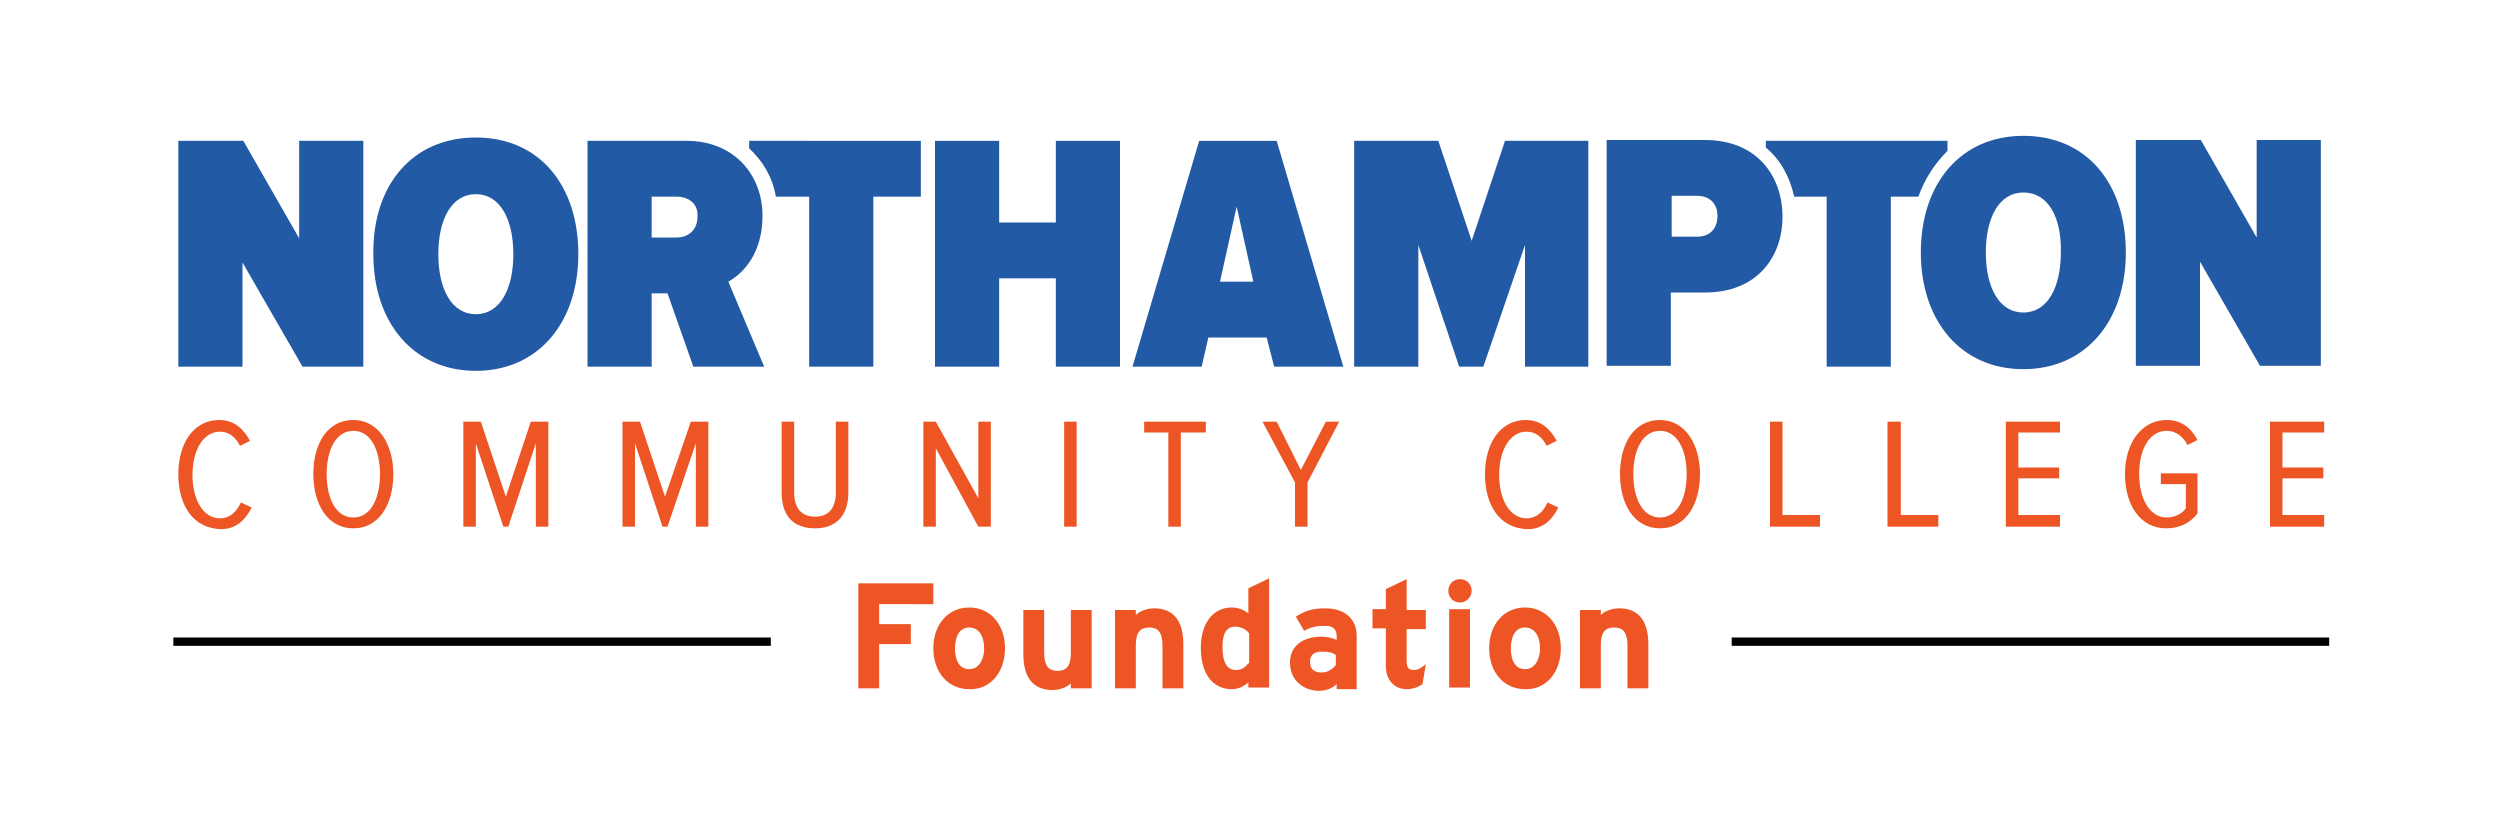 <?xml version="1.0" encoding="utf-8"?>
<!-- Generator: Adobe Illustrator 26.2.1, SVG Export Plug-In . SVG Version: 6.00 Build 0)  -->
<svg version="1.1" id="Layer_1" xmlns="http://www.w3.org/2000/svg" xmlns:xlink="http://www.w3.org/1999/xlink" x="0px" y="0px"
	 viewBox="0 0 300 100" style="enable-background:new 0 0 300 100;" xml:space="preserve">
<style type="text/css">
	.st0{fill:#ED5525;}
	.st1{fill:#0055B8;stroke:#010101;}
	.st2{fill:#235AA6;}
</style>
<g>
	<path class="st0" d="M197.8,82.6v-5.3c0-2.7-1.1-4.3-3.5-4.3c-1,0-1.8,0.4-2.2,0.8v-0.6h-2.5v9.4h2.5v-5.2c0-1.6,0.6-2.1,1.6-2.1
		s1.6,0.5,1.6,2.2v5.1H197.8z M184.8,77.8c0,1.3-0.6,2.5-1.8,2.5c-1.2,0-1.7-1.1-1.7-2.5c0-1.5,0.6-2.5,1.7-2.5
		C184.2,75.3,184.8,76.4,184.8,77.8 M187.3,77.8c0-2.9-1.8-4.9-4.3-4.9c-2.5,0-4.3,2-4.3,4.9c0,2.9,1.8,4.9,4.3,4.9
		C185.5,82.8,187.3,80.7,187.3,77.8 M176.4,73.1h-2.5v9.4h2.5V73.1z M176.6,70.9c0-0.8-0.6-1.4-1.4-1.4c-0.8,0-1.4,0.6-1.4,1.4
		c0,0.8,0.6,1.4,1.4,1.4C175.9,72.3,176.6,71.7,176.6,70.9 M171.1,79.7c-0.6,0.5-1,0.7-1.4,0.7c-0.6,0-0.9-0.2-0.9-1.1v-3.8h2.3
		v-2.3h-2.3v-3.7l-2.5,1.2v2.4h-1.6v2.3h1.6v4.5c0,1.7,1,2.8,2.5,2.8c0.8,0,1.5-0.3,1.9-0.6L171.1,79.7z M160.3,79.8
		c-0.3,0.4-0.9,0.9-1.7,0.9c-1.1,0-1.4-0.6-1.4-1.3c0-0.8,0.5-1.2,1.4-1.2c0.9,0,1.3,0.1,1.7,0.4V79.8z M162.8,82.6v-6.3
		c0-2.1-1.5-3.3-3.8-3.3c-1.5,0-2.4,0.3-3.5,1l1,1.7c0.9-0.5,1.5-0.6,2.6-0.6c0.9,0,1.3,0.5,1.3,1.2v0.5c-0.4-0.2-1-0.4-1.8-0.4
		c-2.1,0-3.8,1-3.8,3.1c0,2.3,1.8,3.4,3.5,3.4c0.9,0,1.7-0.4,2.1-0.8v0.6H162.8z M149.8,79.6c-0.4,0.5-0.8,0.8-1.5,0.8
		c-1,0-1.6-0.8-1.6-2.8c0-1.6,0.5-2.4,1.5-2.4c0.7,0,1.3,0.3,1.7,0.8V79.6z M152.3,82.6V69.4l-2.5,1.2v3c-0.5-0.4-1.2-0.7-2-0.7
		c-2.3,0-3.7,2-3.7,4.8c0,3.5,1.7,5,3.7,5c0.9,0,1.5-0.4,2-0.8v0.6H152.3z M142,82.6v-5.3c0-2.7-1.1-4.3-3.5-4.3
		c-1,0-1.8,0.4-2.2,0.8v-0.6h-2.5v9.4h2.5v-5.2c0-1.6,0.6-2.1,1.6-2.1s1.6,0.5,1.6,2.2v5.1H142z M131,82.6v-9.4h-2.5v5.2
		c0,1.6-0.6,2.1-1.6,2.1s-1.6-0.5-1.6-2.2v-5.1h-2.5v5.3c0,2.7,1.1,4.3,3.5,4.3c1,0,1.8-0.4,2.2-0.8v0.6H131z M118.1,77.8
		c0,1.3-0.6,2.5-1.8,2.5c-1.2,0-1.7-1.1-1.7-2.5c0-1.5,0.6-2.5,1.7-2.5C117.5,75.3,118.1,76.4,118.1,77.8 M120.6,77.8
		c0-2.9-1.8-4.9-4.3-4.9c-2.5,0-4.3,2-4.3,4.9c0,2.9,1.8,4.9,4.3,4.9C118.8,82.8,120.6,80.7,120.6,77.8 M112,72.4V70h-9v12.6h2.5
		v-5.3h3.8v-2.4h-3.8v-2.4H112z"/>
	<line class="st1" x1="20.8" y1="77" x2="92.5" y2="77"/>
	<line class="st1" x1="207.8" y1="77" x2="279.5" y2="77"/>
	<g>
		<g>
			<g>
				<path class="st0" d="M21.4,56.9c0-3.8,1.9-6.5,4.9-6.5c1.9,0,3,1.2,3.7,2.5l-1.2,0.6c-0.5-1-1.3-1.7-2.4-1.7
					c-2,0-3.3,2.2-3.3,5.2c0,3,1.3,5.2,3.3,5.2c1.2,0,2-0.8,2.5-1.9l1.3,0.6c-0.7,1.4-1.8,2.6-3.7,2.6
					C23.2,63.4,21.4,60.7,21.4,56.9"/>
				<path class="st0" d="M42.4,51.7c-2.1,0-3.2,2.3-3.2,5.2c0,2.9,1.1,5.2,3.2,5.2c2.1,0,3.2-2.3,3.2-5.2
					C45.6,54,44.5,51.7,42.4,51.7 M42.4,50.4c3,0,4.8,2.9,4.8,6.5c0,3.6-1.7,6.5-4.8,6.5c-3.1,0-4.8-2.9-4.8-6.5
					C37.6,53.2,39.3,50.4,42.4,50.4"/>
			</g>
			<polygon class="st0" points="63.7,50.6 60.7,59.6 57.7,50.6 55.6,50.6 55.6,63.2 57.1,63.2 57.1,53.2 60.4,63.2 61,63.2 
				64.3,53.2 64.3,63.2 65.8,63.2 65.8,50.6 			"/>
			<polygon class="st0" points="82.9,50.6 79.8,59.6 76.8,50.6 74.7,50.6 74.7,63.2 76.2,63.2 76.2,53.2 79.5,63.2 80.1,63.2 
				83.5,53.2 83.5,63.2 85,63.2 85,50.6 			"/>
			<g>
				<path class="st0" d="M93.8,50.6h1.5v8.5c0,1.9,0.9,2.9,2.5,2.9c1.6,0,2.5-1,2.5-2.9v-8.5h1.5v8.5c0,2.8-1.5,4.3-4,4.3
					c-2.6,0-4-1.5-4-4.3V50.6z"/>
			</g>
			<polygon class="st0" points="117.4,50.6 117.4,59.8 112.3,50.6 110.8,50.6 110.8,63.2 112.3,63.2 112.3,53.8 117.4,63.2 
				118.9,63.2 118.9,50.6 			"/>
			<rect x="127.7" y="50.6" class="st0" width="1.5" height="12.6"/>
			<polygon class="st0" points="137.3,50.6 137.3,51.9 140.2,51.9 140.2,63.2 141.7,63.2 141.7,51.9 144.7,51.9 144.7,50.6 			"/>
			<polygon class="st0" points="159.1,50.6 156.1,56.4 153.2,50.6 151.5,50.6 155.4,57.9 155.4,63.2 156.9,63.2 156.9,57.9 
				160.7,50.6 			"/>
			<g>
				<path class="st0" d="M178.2,56.9c0-3.8,1.9-6.5,4.9-6.5c1.9,0,3,1.2,3.7,2.5l-1.2,0.6c-0.5-1-1.3-1.7-2.4-1.7
					c-2,0-3.3,2.2-3.3,5.2c0,3,1.3,5.2,3.3,5.2c1.2,0,2-0.8,2.5-1.9l1.3,0.6c-0.7,1.4-1.8,2.6-3.7,2.6
					C180,63.4,178.2,60.7,178.2,56.9"/>
				<path class="st0" d="M199.2,51.7c-2.1,0-3.2,2.3-3.2,5.2c0,2.9,1.1,5.2,3.2,5.2c2.1,0,3.2-2.3,3.2-5.2
					C202.4,54,201.3,51.7,199.2,51.7 M199.2,50.4c3,0,4.8,2.9,4.8,6.5c0,3.6-1.7,6.5-4.8,6.5c-3.1,0-4.8-2.9-4.8-6.5
					C194.4,53.2,196.1,50.4,199.2,50.4"/>
			</g>
			<polygon class="st0" points="212.4,50.6 212.4,63.2 218.4,63.2 218.4,61.8 213.9,61.8 213.9,50.6 			"/>
			<polygon class="st0" points="226.5,50.6 226.5,63.2 232.6,63.2 232.6,61.8 228.1,61.8 228.1,50.6 			"/>
			<polygon class="st0" points="240.7,50.6 240.7,63.2 247.2,63.2 247.2,61.8 242.2,61.8 242.2,57.4 247.1,57.4 247.1,56.1 
				242.2,56.1 242.2,51.9 247.2,51.9 247.2,50.6 			"/>
			<g>
				<path class="st0" d="M260,50.4c1.9,0,3,1.1,3.7,2.4l-1.2,0.6c-0.5-1-1.4-1.7-2.5-1.7c-2,0-3.3,2.1-3.3,5.2c0,3,1.3,5.2,3.3,5.2
					c1,0,1.9-0.5,2.3-1.1v-2.9h-3v-1.3h4.4v4.8c-0.9,1.2-2.2,1.8-3.8,1.8c-2.9,0-4.9-2.6-4.9-6.5S257.1,50.4,260,50.4"/>
			</g>
			<polygon class="st0" points="272.4,50.6 272.4,63.2 278.9,63.2 278.9,61.8 273.9,61.8 273.9,57.4 278.8,57.4 278.8,56.1 
				273.9,56.1 273.9,51.9 278.9,51.9 278.9,50.6 			"/>
		</g>
		<g>
			<polygon class="st2" points="35.9,16.9 35.9,28.6 29.2,16.9 21.4,16.9 21.4,44 29.1,44 29.1,31.5 36.3,44 43.6,44 43.6,16.9 			
				"/>
			<path class="st2" d="M146.4,33.8h4l-2-9L146.4,33.8z M152,40.5h-7l-0.8,3.5h-8.3l8-27.1h9.3l8,27.1h-8.3L152,40.5z"/>
			<polygon class="st2" points="183,29.4 178,44 175.1,44 170.2,29.4 170.2,44 162.5,44 162.5,16.9 172.6,16.9 176.6,28.9 
				180.6,16.9 190.6,16.9 190.6,44 183,44 			"/>
			<polygon class="st2" points="264,31.4 264,43.9 256.3,43.9 256.3,16.8 264.1,16.8 270.8,28.5 270.8,16.8 278.5,16.8 278.5,43.9 
				271.2,43.9 			"/>
			<g>
				<path class="st2" d="M57.1,23.3c-2.9,0-4.5,3-4.5,7.2c0,4.2,1.6,7.2,4.5,7.2c2.9,0,4.5-3,4.5-7.2C61.6,26.3,60,23.3,57.1,23.3
					 M57.1,16.5c7.6,0,12.3,5.7,12.3,14c0,8.2-4.8,14-12.3,14s-12.3-5.8-12.3-14C44.7,22.2,49.5,16.5,57.1,16.5"/>
			</g>
			<polygon class="st2" points="126.7,33.4 119.9,33.4 119.9,44 112.2,44 112.2,16.9 119.9,16.9 119.9,26.7 126.7,26.7 126.7,16.9 
				134.4,16.9 134.4,44 126.7,44 			"/>
			<g>
				<path class="st2" d="M81.2,23.6h-3v4.9h3c1.4,0,2.5-0.9,2.5-2.5C83.8,24.4,82.6,23.6,81.2,23.6 M80.1,35.2h-1.9V44h-7.7V16.9
					h11.9c5.6,0,9.1,4,9.1,9c0,4.5-2.3,6.9-4.1,7.9L91.7,44h-8.5L80.1,35.2z"/>
				<path class="st2" d="M203.7,23.5h-3.1v4.9h3.1c1.4,0,2.4-0.9,2.4-2.5C206.1,24.4,205.1,23.5,203.7,23.5 M192.9,16.8h11.7
					c6.2,0,9.3,4.3,9.3,9.2c0,4.9-3.1,9.1-9.3,9.1h-4.1v8.8h-7.7V16.8z"/>
				<path class="st2" d="M242.8,23.1c-2.9,0-4.5,3-4.5,7.2c0,4.2,1.6,7.2,4.5,7.2c2.9,0,4.5-3,4.5-7.2
					C247.4,26.1,245.8,23.1,242.8,23.1 M242.8,16.3c7.6,0,12.3,5.7,12.3,14c0,8.2-4.8,14-12.3,14s-12.3-5.8-12.3-14
					C230.5,22,235.3,16.3,242.8,16.3"/>
				<path class="st2" d="M89.9,16.9v0.9c1.6,1.5,2.8,3.4,3.2,5.8h4V44h7.7V23.6h5.7v-6.7H89.9z"/>
				<path class="st2" d="M233.7,16.9h-21.8v0.8c1.8,1.5,2.9,3.6,3.4,5.9h3.9V44h7.7V23.6h3.3c0.8-2.2,2-4,3.5-5.5V16.9z"/>
			</g>
		</g>
	</g>
</g>
</svg>
